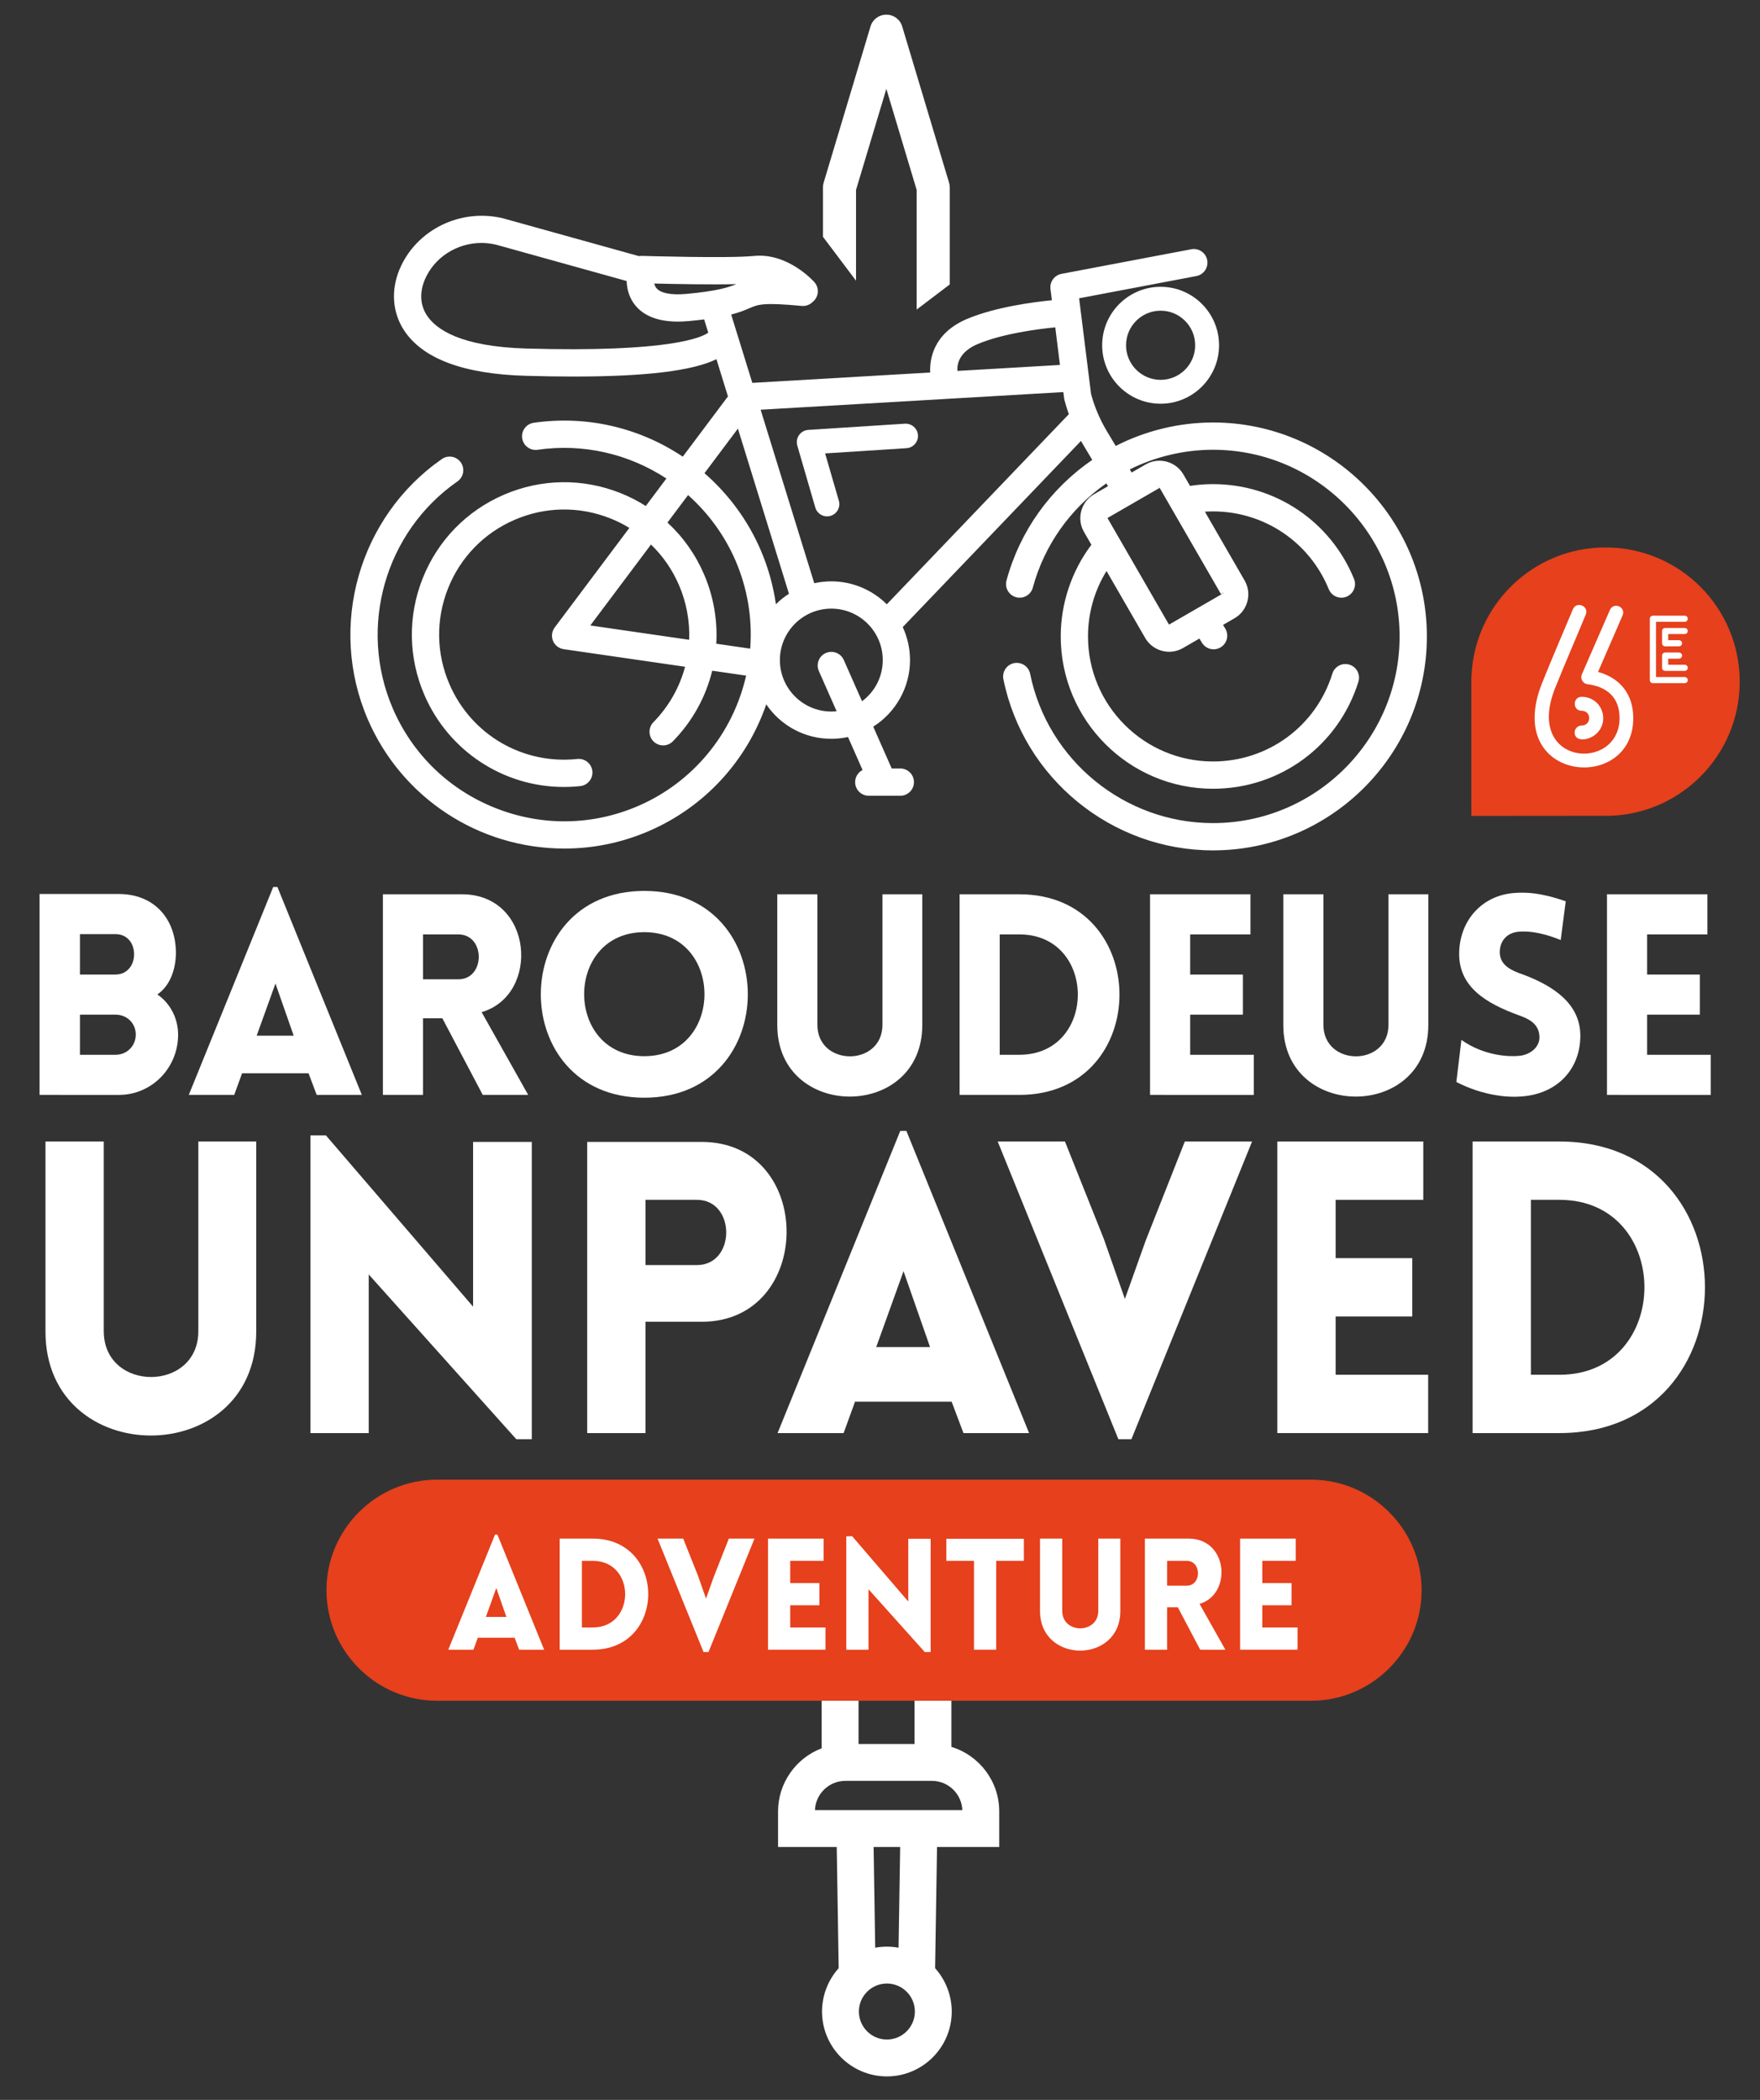 <?xml version="1.0" encoding="utf-8"?>
<!-- Generator: Adobe Illustrator 25.4.1, SVG Export Plug-In . SVG Version: 6.00 Build 0)  -->
<svg version="1.1" xmlns="http://www.w3.org/2000/svg" xmlns:xlink="http://www.w3.org/1999/xlink" x="0px" y="0px"
	 viewBox="0 0 600.615 716.385" style="enable-background:new 0 0 600.615 716.385;" xml:space="preserve">
<rect x="0" y="0" width="600.615" height="716.385" fill="#333333" stroke="none"/>
<style type="text/css">
	.st0{fill:#FFFFFF;}
	.st1{fill:#E6401C;}
</style>
<g id="Calque_2">
</g>
<g id="Calque_1">
	<path class="st0" d="M280.404,572.25v24.185c-8.799,3.326-14.884,11.877-14.884,21.501v12.171h20.024l0.658,41.342
		c-3.629,4.045-5.678,9.331-5.678,14.782c0,12.205,9.929,22.134,22.133,22.134c12.205,0,22.134-9.93,22.134-22.134
		c0-5.451-2.049-10.737-5.678-14.782l0.658-41.342h21.224v-12.171c0-10.232-6.799-19.105-16.324-21.987V572.25H280.404z
		 M302.657,695.785c-5.268,0-9.553-4.286-9.553-9.554c0-5.268,4.285-9.553,9.553-9.553c5.268,0,9.554,4.285,9.554,9.553
		C312.211,691.499,307.925,695.785,302.657,695.785z M298.126,630.107h9.063l-0.547,34.356c-1.314-0.242-2.649-0.365-3.985-0.365
		c-1.336,0-2.671,0.123-3.984,0.365L298.126,630.107z M328.407,617.526h-50.298c0.215-5.543,4.791-9.985,10.385-9.985h29.528
		C323.615,607.541,328.191,611.984,328.407,617.526z M312.091,594.961h-19.107V572.25h19.107V594.961z"/>
	<g>
		<path class="st0" d="M413.949,144.131c-11.501,0-22.946,2.764-33.197,8.005l-3.014-5.023c-2.378-3.963-4.195-8.232-5.402-12.691
			l-4.077-32.659l40.004-7.583c1.221-0.231,2.279-0.925,2.979-1.952c0.7-1.027,0.958-2.266,0.727-3.486
			c-0.231-1.224-0.925-2.283-1.955-2.984c-1.028-0.699-2.268-0.956-3.484-0.723l-44.297,8.396c-2.407,0.456-4.055,2.718-3.751,5.149
			l0.48,3.851c-6.39,0.624-19.177,2.302-28.806,6.313c-11.957,4.983-12.927,14.238-12.716,18.337l-60.706,3.536l-7.208-23.308
			c3.004-0.771,4.832-1.559,6.346-2.211c2.854-1.229,4.579-1.972,17.72-0.736c1.409,0.125,2.761-0.37,3.743-1.366
			c0.066-0.053,0.132-0.108,0.2-0.168c0.929-0.826,1.481-1.964,1.554-3.205c0.073-1.241-0.342-2.436-1.166-3.363
			c-0.366-0.413-9.088-10.088-20.598-8.943c-8.746,0.875-37.959-0.012-38.248-0.021c-0.341-0.01-0.688,0.016-1.028,0.081
			l-46.195-12.849c-14.582-3.65-29.85,3.827-35.518,17.389c-2.962,7.085-2.428,14.61,1.468,20.645
			c6.307,9.772,20.293,15.036,41.571,15.645c5.816,0.166,11.33,0.25,16.387,0.25c24.575,0,40.565-1.938,48.732-5.915l3.925,12.694
			l-15.414,20.552c-15.041-10.034-33.048-14.132-50.868-11.556c-1.23,0.178-2.318,0.824-3.062,1.819s-1.056,2.221-0.878,3.452
			c0.178,1.234,0.827,2.324,1.827,3.069c0.997,0.743,2.223,1.049,3.445,0.872c15.366-2.22,30.911,1.26,43.944,9.802l-7.031,9.374
			c-2.759-1.746-5.669-3.23-8.67-4.422c-12.903-5.122-27.026-4.915-39.766,0.586c-12.744,5.5-22.583,15.633-27.704,28.533
			c-5.122,12.9-4.914,27.022,0.586,39.766c8.23,19.071,26.912,31.393,47.594,31.392c1.859,0,3.741-0.1,5.595-0.297
			c2.551-0.272,4.406-2.569,4.135-5.121c-0.271-2.548-2.565-4.4-5.12-4.136c-18.667,1.984-36.214-8.275-43.658-25.526
			c-4.516-10.462-4.687-22.055-0.482-32.644c4.204-10.589,12.281-18.908,22.742-23.423c10.46-4.515,22.052-4.685,32.643-0.481
			c2.244,0.891,4.425,1.979,6.501,3.244l-25.479,33.973c-0.981,1.308-1.203,3.059-0.579,4.569c0.624,1.511,2.017,2.596,3.634,2.829
			l41.438,6.005c-1.892,7.1-5.606,13.61-10.806,18.912c-1.796,1.833-1.767,4.785,0.064,6.581c1.831,1.796,4.783,1.769,6.582-0.063
			c6.59-6.719,11.212-15.022,13.423-24.087l11.568,1.676c-4.503,19.864-18.182,36.416-36.853,44.474
			c-15.59,6.73-32.893,6.976-48.721,0.691c-15.828-6.284-28.251-18.332-34.981-33.923c-11.955-27.699-2.686-60.287,22.04-77.485
			c2.106-1.465,2.628-4.371,1.164-6.478c-0.711-1.022-1.777-1.706-3.002-1.925c-1.226-0.218-2.459,0.052-3.476,0.762
			c-28.345,19.715-38.973,57.067-25.271,88.814c11.555,26.77,37.892,44.066,67.104,44.064c0.001,0,0.007,0,0.009,0
			c9.943-0.001,19.641-2.011,28.824-5.974c18.9-8.157,33.336-23.796,40.038-43.218c4.972,7.328,13.203,11.757,22.199,11.757
			c1.913,0,3.822-0.206,5.693-0.612l4.972,11.253c-1.501,0.775-2.534,2.344-2.534,4.134c0,2.566,2.088,4.654,4.654,4.654h4.746
			c0.036,0.001,0.069,0.001,0.104,0h5.917c2.566,0,4.654-2.088,4.654-4.654c0-2.566-2.088-4.654-4.654-4.654h-2.94l-6.304-14.265
			c7.776-4.912,12.552-13.495,12.552-22.717c0-3.875-0.855-7.741-2.482-11.257l60.826-63.505c0.284,0.508,0.57,1.003,0.857,1.481
			l2.998,4.996c-14.376,9.83-24.747,24.385-29.273,41.135c-0.668,2.477,0.803,5.036,3.284,5.707
			c2.479,0.662,5.035-0.809,5.703-3.281c3.897-14.42,12.778-26.993,25.084-35.564l0.577,0.961l-4.743,2.738
			c-2.18,1.258-3.74,3.293-4.393,5.73s-0.319,4.979,0.94,7.158l2.517,4.359c-6.755,8.964-10.465,20.03-10.465,31.277
			c0,28.652,23.311,51.963,51.963,51.963c22.891,0,42.833-14.673,49.625-36.512c0.37-1.187,0.254-2.447-0.324-3.547
			c-0.579-1.101-1.551-1.91-2.735-2.278c-1.185-0.372-2.444-0.257-3.546,0.321c-1.103,0.579-1.914,1.552-2.282,2.74
			c-5.576,17.925-21.947,29.968-40.738,29.968c-23.52,0-42.655-19.135-42.655-42.655c0-7.938,2.178-15.609,6.321-22.333
			l13.191,22.848c1.679,2.909,4.815,4.716,8.184,4.716c1.646,0,3.272-0.437,4.704-1.264l5.625-3.248l0.848,1.412
			c0.835,1.394,2.366,2.259,3.994,2.259c0.842,0,1.669-0.229,2.392-0.664c2.2-1.32,2.916-4.184,1.596-6.385l-0.767-1.277
			l3.905-2.254c2.178-1.257,3.738-3.292,4.392-5.731c0.653-2.438,0.32-4.98-0.938-7.158l-13.557-23.482
			c0.938-0.062,1.863-0.094,2.767-0.094c17.416,0,32.924,10.418,39.507,26.541c0.718,1.759,2.41,2.896,4.31,2.896
			c0.604,0,1.195-0.116,1.758-0.346c2.375-0.969,3.52-3.691,2.55-6.067c-8.02-19.64-26.91-32.331-48.125-32.331
			c-2.596,0-5.231,0.202-7.849,0.6l-2.232-3.866c-1.258-2.181-3.293-3.741-5.73-4.394c-2.437-0.653-4.98-0.319-7.158,0.94
			l-4.788,2.764l-0.637-1.062c8.799-4.389,18.582-6.702,28.394-6.702c35.114,0,63.681,28.567,63.681,63.681
			s-28.567,63.681-63.681,63.681c-30.169,0-56.416-21.423-62.408-50.94c-0.508-2.504-2.965-4.138-5.487-3.635
			c-2.514,0.511-4.145,2.972-3.636,5.487c6.871,33.837,36.953,58.396,71.53,58.396c40.246,0,72.988-32.743,72.988-72.989
			S454.195,144.131,413.949,144.131z M394.884,165.199l0.799,1.289c0.051,0,0.108,0.025,0.125,0.057l20.872,36.151l1.299-0.75
			l-1.345,0.924l-17.595,10.158c-0.052,0.028-0.144,0.005-0.173-0.047l-20.871-36.15c-0.027-0.047,0-0.148,0.046-0.175
			l17.593-10.157L394.884,165.199z M224.006,98.289c-0.379-0.463-0.603-1.016-0.729-1.565c6.999,0.175,19.316,0.414,28.015,0.208
			c-2.57,1.063-6.534,2.378-17.055,3.335C229.067,100.734,225.434,100.033,224.006,98.289z M241.697,113.495
			c-2.202,1.596-13.207,6.801-62.056,5.406c-22.454-0.642-30.892-6.546-34.016-11.387c-3.021-4.682-1.735-9.533-0.7-12.008
			c3.242-7.756,11.061-12.619,19.377-12.619c1.716,0,3.454,0.207,5.176,0.639l44.369,12.343c0.102,3.176,1.094,6.009,2.903,8.249
			c2.997,3.712,7.907,5.594,14.594,5.594c1.193,0,2.45-0.06,3.735-0.178c1.848-0.168,3.598-0.356,5.22-0.561L241.697,113.495z
			 M294.175,239.234l-6.222-14.08c-1.036-2.344-3.789-3.411-6.139-2.375c-2.347,1.037-3.413,3.791-2.375,6.139l6.065,13.724
			c-0.604,0.064-1.208,0.096-1.808,0.096c-9.678,0-17.552-7.874-17.552-17.553c0-9.678,7.874-17.552,17.552-17.552
			c9.679,0,17.553,7.874,17.553,17.552C301.249,230.785,298.634,235.921,294.175,239.234z M283.696,198.325
			c-1.955,0-3.908,0.216-5.824,0.643l-18.304-59.191l103.307-6.018l0.266,2.134c0.026,0.204,0.065,0.406,0.118,0.611
			c0.422,1.599,0.922,3.208,1.49,4.796l-62.12,64.856C297.606,201.16,290.793,198.325,283.696,198.325z M240.408,161.431
			l11.409-15.212l17.424,56.344c-1.615,1.034-3.104,2.229-4.458,3.574c-0.912-6.391-2.666-12.623-5.231-18.568
			C255.245,177.595,248.642,168.585,240.408,161.431z M256.015,221.284l-11.579-1.678c0.473-8.068-0.967-16.234-4.191-23.704
			c-2.925-6.777-7.116-12.702-12.469-17.628l7.033-9.377c6.946,6.164,12.527,13.865,16.194,22.361
			C255.08,200.7,256.802,211.049,256.015,221.284z M235.184,218.265l-33.734-4.889l20.704-27.605
			c4.066,3.914,7.274,8.556,9.545,13.819C234.241,205.48,235.436,211.904,235.184,218.265z M333.737,117.337
			C333.737,117.337,333.737,117.337,333.737,117.337c8.516-3.548,20.412-5.082,26.38-5.66l1.601,12.825l-34.998,2.039
			C326.562,124.348,327.197,120.061,333.737,117.337z"/>
		<path class="st0" d="M281.575,154.682l27.779-1.788c1.115-0.072,2.136-0.574,2.874-1.413c0.738-0.84,1.105-1.916,1.034-3.031
			c-0.147-2.286-2.15-4.029-4.434-3.908c-0.003,0-0.007,0-0.011,0l-32.985,2.122c-1.271,0.083-2.421,0.728-3.156,1.772
			c-0.732,1.044-0.949,2.346-0.593,3.571l6.144,21.139c0.515,1.778,2.167,3.019,4.017,3.019c0.392,0,0.785-0.056,1.168-0.167
			c2.215-0.644,3.494-2.97,2.851-5.186L281.575,154.682z"/>
		<path class="st0" d="M396.068,97.844c-10.998,0-19.944,8.947-19.944,19.944s8.947,19.944,19.944,19.944
			s19.944-8.947,19.944-19.944S407.066,97.844,396.068,97.844z M407.865,117.789c0,6.505-5.292,11.797-11.797,11.797
			s-11.797-5.292-11.797-11.797s5.292-11.797,11.797-11.797S407.865,111.284,407.865,117.789z"/>
	</g>
	<path class="st0" d="M323.878,62.338L307.884,9.025C307.162,6.618,304.987,5,302.474,5c-2.514,0-4.688,1.618-5.41,4.025
		l-15.995,53.317c-0.157,0.526-0.237,1.07-0.237,1.619v16.809l11.297,14.996V64.791l10.346-34.485l10.346,34.485v40.814l11.296-8.57
		V63.961C324.116,63.412,324.036,62.867,323.878,62.338z"/>
	<g>
		<path class="st0" d="M13.5,304.99h27.088c12.156,0,19.718,8.71,19.431,20.771c-0.191,5.169-2.01,10.529-6.317,13.497
			c4.499,3.063,7.083,8.328,7.083,13.688c0,11.486-9.093,20.58-20.197,20.58H13.5V304.99z M27.284,332.461h8.232h3.924
			c3.924,0,6.317-3.159,6.317-6.892c0-3.829-2.393-6.892-6.317-6.892H27.284V332.461z M27.284,359.837h8.232h3.924
			c3.924,0,6.892-3.063,6.892-6.892c0-3.829-2.967-6.796-6.892-6.796H27.284V359.837z"/>
		<path class="st0" d="M93.236,302.597h1.436l28.812,70.927h-15.411l-2.776-7.37H82.611l-2.68,7.37H64.425L93.236,302.597z
			 M100.224,353.328l-6.222-17.803l-6.413,17.803H100.224z"/>
		<path class="st0" d="M164.742,373.524l-13.784-26.131h-6.604v26.131h-13.688v-68.438h26.993c24.408,0,26.801,34.363,6.701,40.202
			l15.889,28.237H164.742z M144.354,334.088h12.061c9.285,0,9.285-15.315,0-15.315h-12.061V334.088z"/>
		<path class="st0" d="M219.877,303.937c47.094,0,47.094,70.544,0,70.544C172.784,374.481,172.784,303.937,219.877,303.937z
			 M219.877,318.008c-27.375,0-27.375,42.308,0,42.308S247.253,318.008,219.877,318.008z"/>
		<path class="st0" d="M265.251,349.69v-44.604h13.688v44.509c0,14.358,22.207,14.358,22.207,0v-44.509h13.592v44.604
			C314.738,382.235,265.251,382.235,265.251,349.69z"/>
		<path class="st0" d="M347.86,373.524h-20.389v-68.438h20.389C393.421,305.086,393.421,373.524,347.86,373.524z M341.159,318.773
			v41.063h6.701c26.609,0,26.609-41.063,0-41.063H341.159z"/>
		<path class="st0" d="M392.467,373.524v-68.438h34.268v13.688h-20.58v13.688h17.995v13.688h-17.995v13.688h21.729v13.688H392.467z"
			/>
		<path class="st0" d="M437.936,349.69v-44.604h13.688v44.509c0,14.358,22.207,14.358,22.207,0v-44.509h13.592v44.604
			C487.422,382.235,437.936,382.235,437.936,349.69z"/>
		<path class="st0" d="M498.72,354.764c7.849,5.552,16.368,5.743,19.526,5.456c4.021-0.287,7.466-3.159,7.083-6.892
			c-0.287-3.924-3.254-5.647-7.083-6.987c-10.721-3.924-20.292-9.38-20.292-20.867c0-11.486,7.944-20.292,19.335-20.867
			c3.542-0.191,8.231-0.191,17.038,2.872l-1.723,13.209c-7.562-3.063-11.869-2.967-13.976-2.872
			c-4.882,0.287-7.083,3.829-6.796,7.657c0.383,3.829,3.733,5.552,7.657,6.892c10.625,3.924,19.814,10.05,19.814,20.962
			c0,11.391-7.85,20.101-20.676,20.771c-3.828,0.287-12.348-0.191-21.632-4.977L498.72,354.764z"/>
		<path class="st0" d="M548.399,373.524v-68.438h34.268v13.688h-20.58v13.688h17.995v13.688h-17.995v13.688h21.729v13.688H548.399z"
			/>
	</g>
	<g>
		<path class="st1" d="M447.428,580.213H149.121c-20.742,0-37.713-16.971-37.713-37.713v0c0-20.742,16.971-37.713,37.713-37.713
			h298.307c20.742,0,37.713,16.971,37.713,37.713v0C485.141,563.242,468.17,580.213,447.428,580.213z"/>
		<g>
			<path class="st0" d="M168.94,523.514h0.795l15.956,39.28h-8.534l-1.538-4.082h-12.563l-1.484,4.082h-8.587L168.94,523.514z
				 M172.81,551.609l-3.445-9.859l-3.552,9.859H172.81z"/>
			<path class="st0" d="M202.287,562.794h-11.291v-37.901h11.291C227.519,524.893,227.519,562.794,202.287,562.794z
				 M198.576,532.473v22.741h3.711c14.736,0,14.736-22.741,0-22.741H198.576z"/>
			<path class="st0" d="M240.086,563.589l-15.691-38.696h8.747l5.036,12.616l2.756,7.845l2.704-7.58l5.089-12.881h8.746
				l-15.69,38.696H240.086z"/>
			<path class="st0" d="M262.088,562.794v-37.901h18.977v7.58h-11.397v7.581h9.966v7.58h-9.966v7.581h12.033v7.58H262.088z"/>
			<path class="st0" d="M296.388,562.794h-7.58v-38.697h2.014l19.136,22.264v-21.416h7.633v38.644h-2.014l-19.19-21.416V562.794z"/>
			<path class="st0" d="M332.385,562.794v-30.321h-9.436v-7.527h26.451v7.527h-9.436v30.321H332.385z"/>
			<path class="st0" d="M354.917,549.595v-24.702h7.581v24.649c0,7.952,12.298,7.952,12.298,0v-24.649h7.527v24.702
				C382.323,567.618,354.917,567.618,354.917,549.595z"/>
			<path class="st0" d="M409.574,562.794l-7.634-14.472h-3.657v14.472h-7.58v-37.901h14.948c13.518,0,14.843,19.03,3.71,22.264
				l8.8,15.638H409.574z M398.283,540.954h6.679c5.142,0,5.142-8.481,0-8.481h-6.679V540.954z"/>
			<path class="st0" d="M423.199,562.794v-37.901h18.978v7.58H430.78v7.581h9.966v7.58h-9.966v7.581h12.033v7.58H423.199z"/>
		</g>
	</g>
	<g>
		<path class="st0" d="M15.517,454.254v-64.827H35.41v64.688c0,20.867,32.275,20.867,32.275,0v-64.688h19.754v64.827
			C87.438,501.553,15.517,501.553,15.517,454.254z"/>
		<path class="st0" d="M125.83,488.894h-19.894V387.34h5.287l50.22,58.428v-56.202h20.033V490.98h-5.287l-50.359-56.203V488.894z"/>
		<path class="st0" d="M200.39,488.894v-99.328h39.091c38.674,0,38.535,61.35,0,61.35h-19.198v37.978H200.39z M237.812,431.579
			c13.355,0,13.355-22.258,0-22.258h-17.528v22.258H237.812z"/>
		<path class="st0" d="M307.227,385.81h2.087l41.873,103.084H328.79l-4.034-10.712h-32.97l-3.896,10.712h-22.536L307.227,385.81z
			 M317.382,459.541l-9.042-25.875l-9.321,25.875H317.382z"/>
		<path class="st0" d="M381.653,490.98l-41.178-101.554h22.953l13.217,33.109l7.233,20.589l7.095-19.894l13.355-33.805h22.953
			L386.104,490.98H381.653z"/>
		<path class="st0" d="M435.903,488.894v-99.467h49.803v19.894h-29.909v19.893h26.153v19.894h-26.153V469h31.579v19.894H435.903z"/>
		<path class="st0" d="M532.167,488.894h-29.632v-99.467h29.632C598.385,389.427,598.385,488.894,532.167,488.894z M522.429,409.32
			V469h9.738c38.674,0,38.674-59.68,0-59.68H522.429z"/>
	</g>
	<path class="st1" d="M593.692,232.558c0-25.292-20.503-45.795-45.795-45.795c-24.749,0-44.9,19.636-45.754,44.177h-0.041v47.413
		l47.413-0.041C574.056,277.458,593.692,257.307,593.692,232.558z"/>
	<g>
		<path class="st0" d="M549.378,208.126c1.296-2.952,5.616-1.008,4.32,1.872l-8.353,19.226c7.561,2.088,12.024,7.632,12.024,15.77
			c0,25.85-44.5,21.89-31.179-11.81c3.385-8.497,7.057-16.921,10.585-25.346c1.225-2.88,5.545-1.08,4.393,1.8
			c-3.456,8.353-7.129,16.777-10.513,25.202c-10.513,26.57,22.034,28.587,22.034,10.153c0-7.057-4.249-10.729-11.018-11.593
			c-1.584-0.216-2.52-2.016-1.8-3.457L549.378,208.126z M539.729,237.721c6.769,0,9.793,7.993,5.185,12.458
			c-2.664,2.592-7.561,3.023-7.561-0.288c0-1.297,1.08-2.377,2.376-2.377c3.457,0,3.457-5.04,0-5.04
			C536.633,242.473,536.633,237.721,539.729,237.721z"/>
	</g>
	<g>
		<path class="st0" d="M575.964,232.037c0,0.564-0.47,1.034-1.065,1.034h-10.844c-0.564,0-1.035-0.47-1.035-1.034v-20.968
			c0-0.564,0.471-1.034,1.035-1.034h10.844c0.596,0,1.065,0.47,1.065,1.034c0,0.596-0.47,1.065-1.065,1.065h-9.778v18.837h9.778
			C575.494,230.972,575.964,231.441,575.964,232.037z M575.964,215.27c0,0.563-0.47,1.034-1.065,1.034h-5.61v2.1h3.667
			c0.596,0,1.065,0.47,1.065,1.065c0,0.564-0.47,1.034-1.065,1.034h-4.701c-0.596,0-1.065-0.47-1.065-1.034v-4.199
			c0-0.596,0.47-1.034,1.065-1.034h6.645C575.494,214.235,575.964,214.674,575.964,215.27z M574.021,223.638
			c0,0.596-0.47,1.065-1.065,1.065h-3.667v2.068h5.61c0.596,0,1.065,0.47,1.065,1.065c0,0.564-0.47,1.034-1.065,1.034h-6.645
			c-0.596,0-1.065-0.47-1.065-1.034v-4.199c0-0.564,0.47-1.034,1.065-1.034h4.701C573.551,222.604,574.021,223.073,574.021,223.638z
			"/>
	</g>
</g>
</svg>
